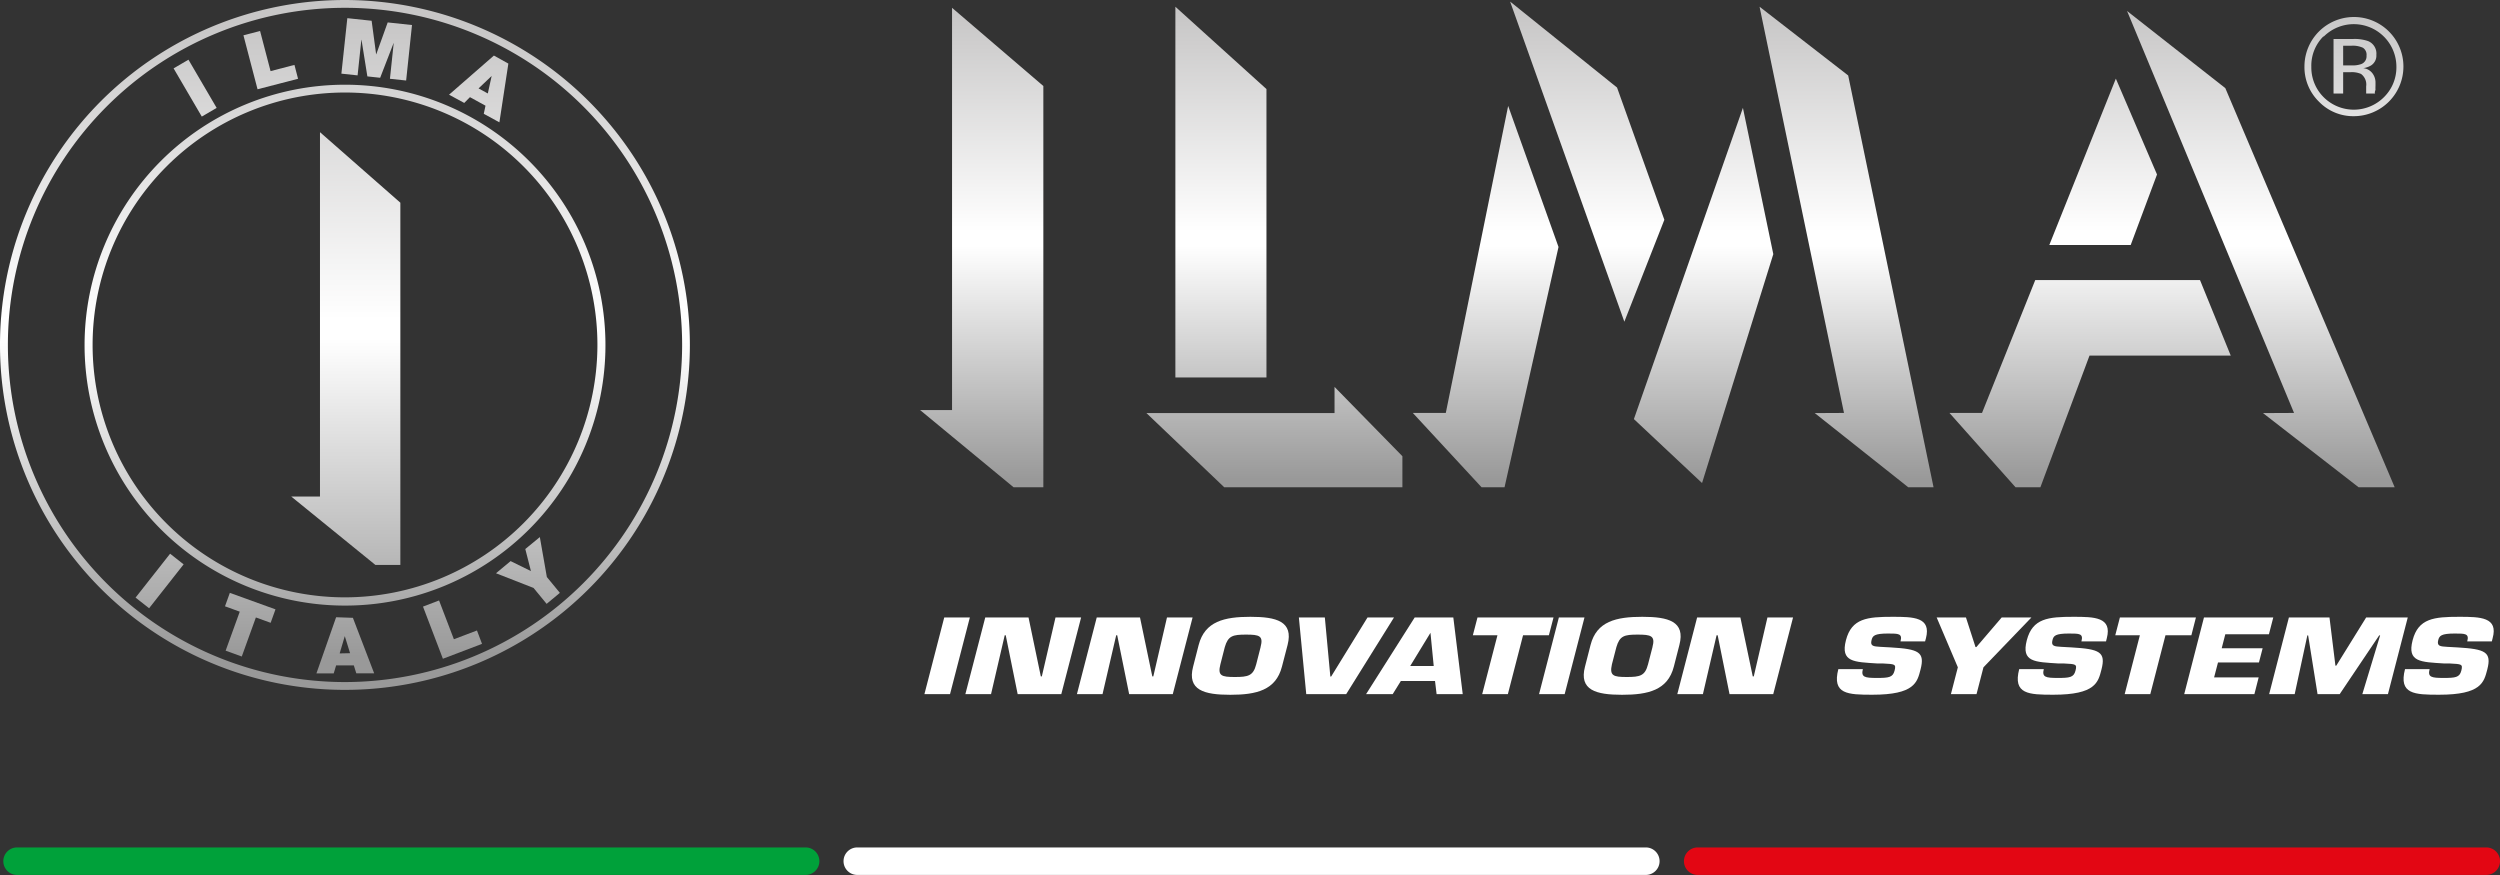 <svg id="Livello_2_copia" data-name="Livello 2 copia" xmlns="http://www.w3.org/2000/svg" xmlns:xlink="http://www.w3.org/1999/xlink" viewBox="0 0 345.57 120.95"><rect x="0" y="0" width="345.57" height="120.95" fill="#333333" stroke="none"/><defs><style>.cls-1{fill:url(#Nuovo_campione_sfumatura_3);}.cls-2{fill:url(#Nuovo_campione_sfumatura_3-2);}.cls-3{fill:url(#Nuovo_campione_sfumatura_3-3);}.cls-4{fill:url(#Nuovo_campione_sfumatura_3-4);}.cls-5{fill:url(#Nuovo_campione_sfumatura_3-5);}.cls-6{fill:url(#Nuovo_campione_sfumatura_3-6);}.cls-7{fill:url(#Nuovo_campione_sfumatura_3-7);}.cls-8{fill:url(#Nuovo_campione_sfumatura_3-8);}.cls-9{fill:url(#Nuovo_campione_sfumatura_3-9);}.cls-10{fill:url(#Nuovo_campione_sfumatura_3-10);}.cls-11{fill:url(#Nuovo_campione_sfumatura_3-11);}.cls-12{fill:url(#Nuovo_campione_sfumatura_3-12);}.cls-13{fill:#00a13a;}.cls-14{fill:#fff;}.cls-15{fill:#e30613;}.cls-16{fill:url(#Nuovo_campione_sfumatura_3-13);}.cls-17{fill:url(#Nuovo_campione_sfumatura_3-14);}.cls-18{fill:url(#Nuovo_campione_sfumatura_3-15);}.cls-19{fill:url(#Nuovo_campione_sfumatura_3-16);}.cls-20{fill:url(#Nuovo_campione_sfumatura_3-17);}.cls-21{fill:url(#Nuovo_campione_sfumatura_3-18);}.cls-22{fill:url(#Nuovo_campione_sfumatura_3-19);}.cls-23{fill:url(#Nuovo_campione_sfumatura_3-20);}.cls-24{fill:url(#Nuovo_campione_sfumatura_3-21);}.cls-25{fill:url(#Nuovo_campione_sfumatura_3-22);}.cls-26{fill:url(#Nuovo_campione_sfumatura_3-23);}.cls-27{fill:url(#Nuovo_campione_sfumatura_3-24);}</style><linearGradient id="Nuovo_campione_sfumatura_3" x1="176.16" y1="66.27" x2="176.16" y2="1.67" gradientUnits="userSpaceOnUse"><stop offset="0" stop-color="#999"/><stop offset="0.5" stop-color="#fff"/><stop offset="0.53" stop-color="#fff"/><stop offset="1" stop-color="#c7c6c6"/></linearGradient><linearGradient id="Nuovo_campione_sfumatura_3-2" x1="350.98" y1="90.83" x2="350.98" y2="26.24" xlink:href="#Nuovo_campione_sfumatura_3"/><linearGradient id="Nuovo_campione_sfumatura_3-3" x1="351.13" y1="90.83" x2="351.13" y2="26.24" xlink:href="#Nuovo_campione_sfumatura_3"/><linearGradient id="Nuovo_campione_sfumatura_3-4" x1="135.7" y1="66.27" x2="135.7" y2="1.67" xlink:href="#Nuovo_campione_sfumatura_3"/><linearGradient id="Nuovo_campione_sfumatura_3-5" x1="168.77" y1="66.27" x2="168.77" y2="1.67" xlink:href="#Nuovo_campione_sfumatura_3"/><linearGradient id="Nuovo_campione_sfumatura_3-6" x1="312.52" y1="66.27" x2="312.52" y2="1.67" xlink:href="#Nuovo_campione_sfumatura_3"/><linearGradient id="Nuovo_campione_sfumatura_3-7" x1="255.25" y1="66.27" x2="255.25" y2="1.67" xlink:href="#Nuovo_campione_sfumatura_3"/><linearGradient id="Nuovo_campione_sfumatura_3-8" x1="205.36" y1="66.27" x2="205.36" y2="1.67" xlink:href="#Nuovo_campione_sfumatura_3"/><linearGradient id="Nuovo_campione_sfumatura_3-9" x1="219.4" y1="66.27" x2="219.4" y2="1.67" xlink:href="#Nuovo_campione_sfumatura_3"/><linearGradient id="Nuovo_campione_sfumatura_3-10" x1="235.49" y1="66.27" x2="235.49" y2="1.67" xlink:href="#Nuovo_campione_sfumatura_3"/><linearGradient id="Nuovo_campione_sfumatura_3-11" x1="288.91" y1="66.27" x2="288.91" y2="1.67" xlink:href="#Nuovo_campione_sfumatura_3"/><linearGradient id="Nuovo_campione_sfumatura_3-12" x1="290.71" y1="66.27" x2="290.71" y2="1.67" xlink:href="#Nuovo_campione_sfumatura_3"/><linearGradient id="Nuovo_campione_sfumatura_3-13" x1="47.8" y1="90.77" x2="47.8" y2="2.85" xlink:href="#Nuovo_campione_sfumatura_3"/><linearGradient id="Nuovo_campione_sfumatura_3-14" x1="47.7" y1="115.33" x2="47.7" y2="27.42" gradientTransform="translate(100.62 2.54) rotate(51.8)" xlink:href="#Nuovo_campione_sfumatura_3"/><linearGradient id="Nuovo_campione_sfumatura_3-15" x1="34.59" y1="90.77" x2="34.59" y2="2.85" xlink:href="#Nuovo_campione_sfumatura_3"/><linearGradient id="Nuovo_campione_sfumatura_3-16" x1="73.37" y1="115.33" x2="73.37" y2="27.42" xlink:href="#Nuovo_campione_sfumatura_3"/><linearGradient id="Nuovo_campione_sfumatura_3-17" x1="62.55" y1="90.77" x2="62.55" y2="2.85" xlink:href="#Nuovo_campione_sfumatura_3"/><linearGradient id="Nuovo_campione_sfumatura_3-18" x1="72.98" y1="90.77" x2="72.98" y2="2.85" xlink:href="#Nuovo_campione_sfumatura_3"/><linearGradient id="Nuovo_campione_sfumatura_3-19" x1="73.33" y1="115.33" x2="73.33" y2="27.42" xlink:href="#Nuovo_campione_sfumatura_3"/><linearGradient id="Nuovo_campione_sfumatura_3-20" x1="73.33" y1="115.33" x2="73.33" y2="27.42" xlink:href="#Nuovo_campione_sfumatura_3"/><linearGradient id="Nuovo_campione_sfumatura_3-21" x1="52.6" y1="115.33" x2="52.6" y2="27.42" gradientTransform="translate(25.75 -21.53) rotate(30.32)" xlink:href="#Nuovo_campione_sfumatura_3"/><linearGradient id="Nuovo_campione_sfumatura_3-22" x1="37.43" y1="90.76" x2="37.43" y2="2.85" xlink:href="#Nuovo_campione_sfumatura_3"/><linearGradient id="Nuovo_campione_sfumatura_3-23" x1="52.07" y1="90.77" x2="52.07" y2="2.85" xlink:href="#Nuovo_campione_sfumatura_3"/><linearGradient id="Nuovo_campione_sfumatura_3-24" x1="91.79" y1="115.33" x2="91.79" y2="27.42" xlink:href="#Nuovo_campione_sfumatura_3"/></defs><title>ilma-innovation-systems</title><polygon class="cls-1" points="193.85 67.35 193.85 63.06 184.47 53.48 184.47 57.1 158.47 57.1 169.22 67.35 193.85 67.35"/><path class="cls-2" d="M351,40.63a6.86,6.86,0,0,0,6.86-6.87,6.84,6.84,0,0,0-13.68,0,6.67,6.67,0,0,0,2,4.86A6.58,6.58,0,0,0,351,40.63Zm-4.16-11a5.89,5.89,0,0,1,10.05,4.17,5.78,5.78,0,0,1-1.72,4.2,5.89,5.89,0,0,1-8.34,0,5.8,5.8,0,0,1-1.7-4.2A5.71,5.71,0,0,1,346.8,29.6Z" transform="translate(-25.64 -24.57)"/><path class="cls-3" d="M349.53,34.55h1a3.2,3.2,0,0,1,1.47.24,1.82,1.82,0,0,1,.71,1.72v.59l0,.24s0,.06,0,.09,0,0,0,.07h1.24l-.05-.09A1.19,1.19,0,0,1,354,37a5.53,5.53,0,0,1,0-.56v-.55a2.1,2.1,0,0,0-.41-1.17,1.82,1.82,0,0,0-1.29-.73,2.83,2.83,0,0,0,1.08-.37,1.61,1.61,0,0,0,.74-1.48,1.85,1.85,0,0,0-1.17-1.9,5.68,5.68,0,0,0-2.05-.28H348.2V37.5h1.33Zm0-3.66h1.13a3.39,3.39,0,0,1,1.6.28,1.15,1.15,0,0,1,.5,1.1,1.14,1.14,0,0,1-.77,1.17,3.45,3.45,0,0,1-1.27.17h-1.19Z" transform="translate(-25.64 -24.57)"/><polygon class="cls-4" points="144.22 67.35 144.22 11.89 131.6 1.08 131.6 56.68 127.18 56.68 140.1 67.35 144.22 67.35"/><polygon class="cls-5" points="175.06 12.31 162.47 0.93 162.47 52.18 175.06 52.18 175.06 12.31"/><polygon class="cls-6" points="312.81 57.1 326.02 67.35 331.01 67.35 307.6 12.18 294.02 1.52 317.1 57.08 312.81 57.1"/><polygon class="cls-7" points="243.22 0.93 254.89 57.08 250.85 57.1 263.77 67.35 267.27 67.35 255.47 10.43 243.22 0.93"/><polygon class="cls-8" points="207.97 67.35 215.43 34.14 208.47 14.64 199.85 57.08 195.29 57.08 204.79 67.35 207.97 67.35"/><polygon class="cls-9" points="230.06 30.38 223.52 12.1 208.74 0.22 224.53 44.47 230.06 30.38"/><polygon class="cls-10" points="235.27 66.77 245.12 35.13 240.92 14.91 225.85 57.93 235.27 66.77"/><polygon class="cls-11" points="282.04 67.35 288.83 49.15 308.35 49.15 304.1 38.71 281.33 38.71 273.97 57.08 269.47 57.08 278.6 67.35 282.04 67.35"/><polygon class="cls-12" points="298.16 24.12 292.47 10.87 283.27 33.87 294.52 33.87 298.16 24.12"/><path class="cls-13" d="M137,145.51H28a1.9,1.9,0,0,1,0-3.8H137a1.9,1.9,0,1,1,0,3.8Z" transform="translate(-25.64 -24.57)"/><path class="cls-14" d="M253.14,145.51h-109a1.9,1.9,0,0,1,0-3.8h109a1.9,1.9,0,1,1,0,3.8Z" transform="translate(-25.64 -24.57)"/><path class="cls-15" d="M369.31,145.51h-109a1.9,1.9,0,1,1,0-3.8h109a1.9,1.9,0,0,1,0,3.8Z" transform="translate(-25.64 -24.57)"/><polygon class="cls-14" points="130.52 85.35 127.78 95.95 131.32 95.95 134.06 85.35 130.52 85.35"/><polygon class="cls-14" points="145.9 85.35 144.01 93.5 143.87 93.5 142.17 85.35 136.19 85.35 133.44 95.95 136.99 95.95 138.88 87.81 139.02 87.81 140.67 95.95 146.7 95.95 149.44 85.35 145.9 85.35"/><polygon class="cls-14" points="161.31 85.35 159.42 93.5 159.28 93.5 157.58 85.35 151.6 85.35 148.86 95.95 152.4 95.95 154.29 87.81 154.43 87.81 156.08 95.95 162.11 95.95 164.85 85.35 161.31 85.35"/><path class="cls-14" d="M198.48,109.83c-3.59,0-6.3.62-7.15,3.89l-.77,3c-.85,3.26,1.54,3.89,5.14,3.89s6.3-.63,7.14-3.89l.78-3C204.46,110.45,202.07,109.83,198.48,109.83Zm1.41,4.19-.61,2.39c-.41,1.58-1.11,1.74-2.95,1.74s-2.4-.16-2-1.74l.61-2.39c.46-1.57,1.1-1.73,2.94-1.73S200.3,112.45,199.89,114Z" transform="translate(-25.64 -24.57)"/><polygon class="cls-14" points="189.03 85.35 184 93.52 183.89 93.52 183.13 85.35 179.54 85.35 180.56 95.95 186.08 95.95 192.69 85.35 189.03 85.35"/><path class="cls-14" d="M221.19,109.92l-6.72,10.6h3.68l1.13-1.82H224l.22,1.82h3.61l-1.3-10.6Zm-.62,6.71,2.8-4.59h0l.45,4.59Z" transform="translate(-25.64 -24.57)"/><polygon class="cls-14" points="214.74 85.35 204.23 85.35 203.59 87.81 206.99 87.81 204.88 95.95 208.43 95.95 210.53 87.81 214.1 87.81 214.74 85.35"/><polygon class="cls-14" points="215.48 85.35 212.74 95.95 216.28 95.95 219.02 85.35 215.48 85.35"/><path class="cls-14" d="M252.65,109.83c-3.6,0-6.31.62-7.15,3.89l-.77,3c-.85,3.26,1.54,3.89,5.13,3.89s6.31-.63,7.15-3.89l.77-3C258.63,110.45,256.24,109.83,252.65,109.83Zm1.41,4.19-.62,2.39c-.41,1.58-1.1,1.74-2.94,1.74s-2.4-.16-2.05-1.74l.62-2.39c.46-1.57,1.1-1.73,2.94-1.73S254.47,112.45,254.06,114Z" transform="translate(-25.64 -24.57)"/><polygon class="cls-14" points="242.42 93.5 242.28 93.5 240.57 85.35 234.59 85.35 231.85 95.95 235.39 95.95 237.28 87.81 237.43 87.81 239.07 95.95 245.11 95.95 247.85 85.35 244.31 85.35 242.42 93.5"/><path class="cls-14" d="M287.24,109.83c-3.47,0-5.66.2-6.44,3.24s1.13,3,4.35,3.21l.77,0c1.64.09,1.84.07,1.6,1s-.8,1-2.46,1-2.2-.11-1.92-1.22h-3.39c-.9,3.48,1.33,3.54,4.71,3.54,5.84,0,6.2-1.73,6.65-3.48.63-2.43-.24-2.83-4.11-3.06l-1.45-.08c-.92-.06-1.43-.08-1.21-.93.15-.6.39-.91,2.3-.91,1.42,0,2,0,1.7,1.09h3.4l.12-.44C292.61,109.87,290.15,109.83,287.24,109.83Z" transform="translate(-25.64 -24.57)"/><polygon class="cls-14" points="276.69 85.35 273.19 89.44 273.07 89.44 271.75 85.35 267.7 85.35 270.63 92.24 269.67 95.95 273.21 95.95 274.17 92.24 280.8 85.35 276.69 85.35"/><path class="cls-14" d="M312.25,109.83c-3.47,0-5.66.2-6.45,3.24s1.13,3,4.36,3.21l.77,0c1.64.09,1.84.07,1.6,1s-.8,1-2.46,1-2.2-.11-1.92-1.22h-3.4c-.9,3.48,1.34,3.54,4.72,3.54,5.84,0,6.2-1.73,6.65-3.48.63-2.43-.24-2.83-4.11-3.06l-1.45-.08c-.93-.06-1.43-.08-1.21-.93.15-.6.39-.91,2.3-.91,1.42,0,2,0,1.7,1.09h3.4l.11-.44C317.62,109.87,315.15,109.83,312.25,109.83Z" transform="translate(-25.64 -24.57)"/><polygon class="cls-14" points="303.54 85.35 293.03 85.35 292.39 87.81 295.79 87.81 293.69 95.95 297.23 95.95 299.33 87.81 302.91 87.81 303.54 85.35"/><polygon class="cls-14" points="313.63 87.67 314.23 85.35 304.65 85.35 301.92 95.95 311.62 95.95 312.21 93.64 306.05 93.64 306.59 91.57 312.25 91.57 312.76 89.61 307.1 89.61 307.6 87.67 313.63 87.67"/><polygon class="cls-14" points="327.07 85.35 322.94 92.01 322.82 92.01 322 85.35 316.39 85.35 313.66 95.95 317.19 95.95 318.94 87.83 319.05 87.83 320.35 95.95 323.41 95.95 328.87 87.83 329 87.83 326.54 95.95 330.08 95.95 332.82 85.35 327.07 85.35"/><path class="cls-14" d="M365.58,109.83c-3.47,0-5.66.2-6.45,3.24s1.13,3,4.36,3.21l.77,0c1.64.09,1.84.07,1.6,1s-.8,1-2.47,1-2.2-.11-1.91-1.22h-3.4c-.9,3.48,1.33,3.54,4.71,3.54,5.85,0,6.2-1.73,6.66-3.48.63-2.43-.25-2.83-4.12-3.06l-1.44-.08c-.93-.06-1.43-.08-1.22-.93.16-.6.4-.91,2.31-.91,1.42,0,2,0,1.7,1.09h3.4l.11-.44C371,109.87,368.48,109.83,365.58,109.83Z" transform="translate(-25.64 -24.57)"/><polygon class="cls-16" points="44.23 68.63 40.25 68.63 51.89 78.09 55.34 78.09 55.34 28.02 44.23 18.27 44.23 68.63"/><rect class="cls-17" x="43.84" y="103.68" width="7.72" height="2.38" transform="translate(-89.85 52.94) rotate(-51.8)"/><polygon class="cls-18" points="31.1 83.81 33.14 84.55 31.19 89.94 33.42 90.75 35.37 85.35 37.41 86.09 38.08 84.23 31.77 81.95 31.1 83.81"/><path class="cls-19" d="M72.1,109.89l-2.72,7.76,2.39,0,.33-1.1,2.45,0,.34,1.09,2.47,0-2.94-7.67Zm.49,5,.71-2.39h0l.73,2.36Z" transform="translate(-25.64 -24.57)"/><polygon class="cls-20" points="62.74 88.36 60.69 83 58.47 83.85 61.22 91.06 66.63 89 65.93 87.15 62.74 88.36"/><polygon class="cls-21" points="74.62 74.24 72.61 75.89 73.39 78.94 70.58 77.56 68.56 79.24 73.75 81.27 75.56 83.47 77.39 81.95 75.59 79.76 74.62 74.24"/><path class="cls-22" d="M73.33,24.57A47.68,47.68,0,1,0,121,72.25,47.74,47.74,0,0,0,73.33,24.57Zm0,94.28a46.6,46.6,0,1,1,46.6-46.6A46.66,46.66,0,0,1,73.33,118.85Z" transform="translate(-25.64 -24.57)"/><path class="cls-23" d="M73.33,36.28a36,36,0,1,0,36,36A36,36,0,0,0,73.33,36.28Zm0,70.86a34.89,34.89,0,1,1,34.89-34.89A34.94,34.94,0,0,1,73.33,107.14Z" transform="translate(-25.64 -24.57)"/><rect class="cls-24" x="51.42" y="32.9" width="2.38" height="7.72" transform="translate(-37 7.01) rotate(-30.32)"/><polygon class="cls-25" points="41.2 10.89 40.7 8.97 37.4 9.83 35.95 4.28 33.65 4.88 35.6 12.34 41.2 10.89"/><polygon class="cls-26" points="49.95 5.5 49.97 5.5 50.78 10.56 52.55 10.75 54.4 5.97 54.42 5.97 53.9 10.89 56.14 11.13 56.95 3.46 53.59 3.1 52.01 7.5 51.99 7.5 51.37 2.87 48.01 2.51 47.19 10.18 49.43 10.42 49.95 5.5"/><path class="cls-27" d="M90.6,38l2.15,1.18-.24,1.12,2.16,1.18,1.24-8.12-2-1.11-6.2,5.41,2.1,1.14Zm3-2.93h0l-.53,2.42-1.28-.7Z" transform="translate(-25.64 -24.57)"/></svg>